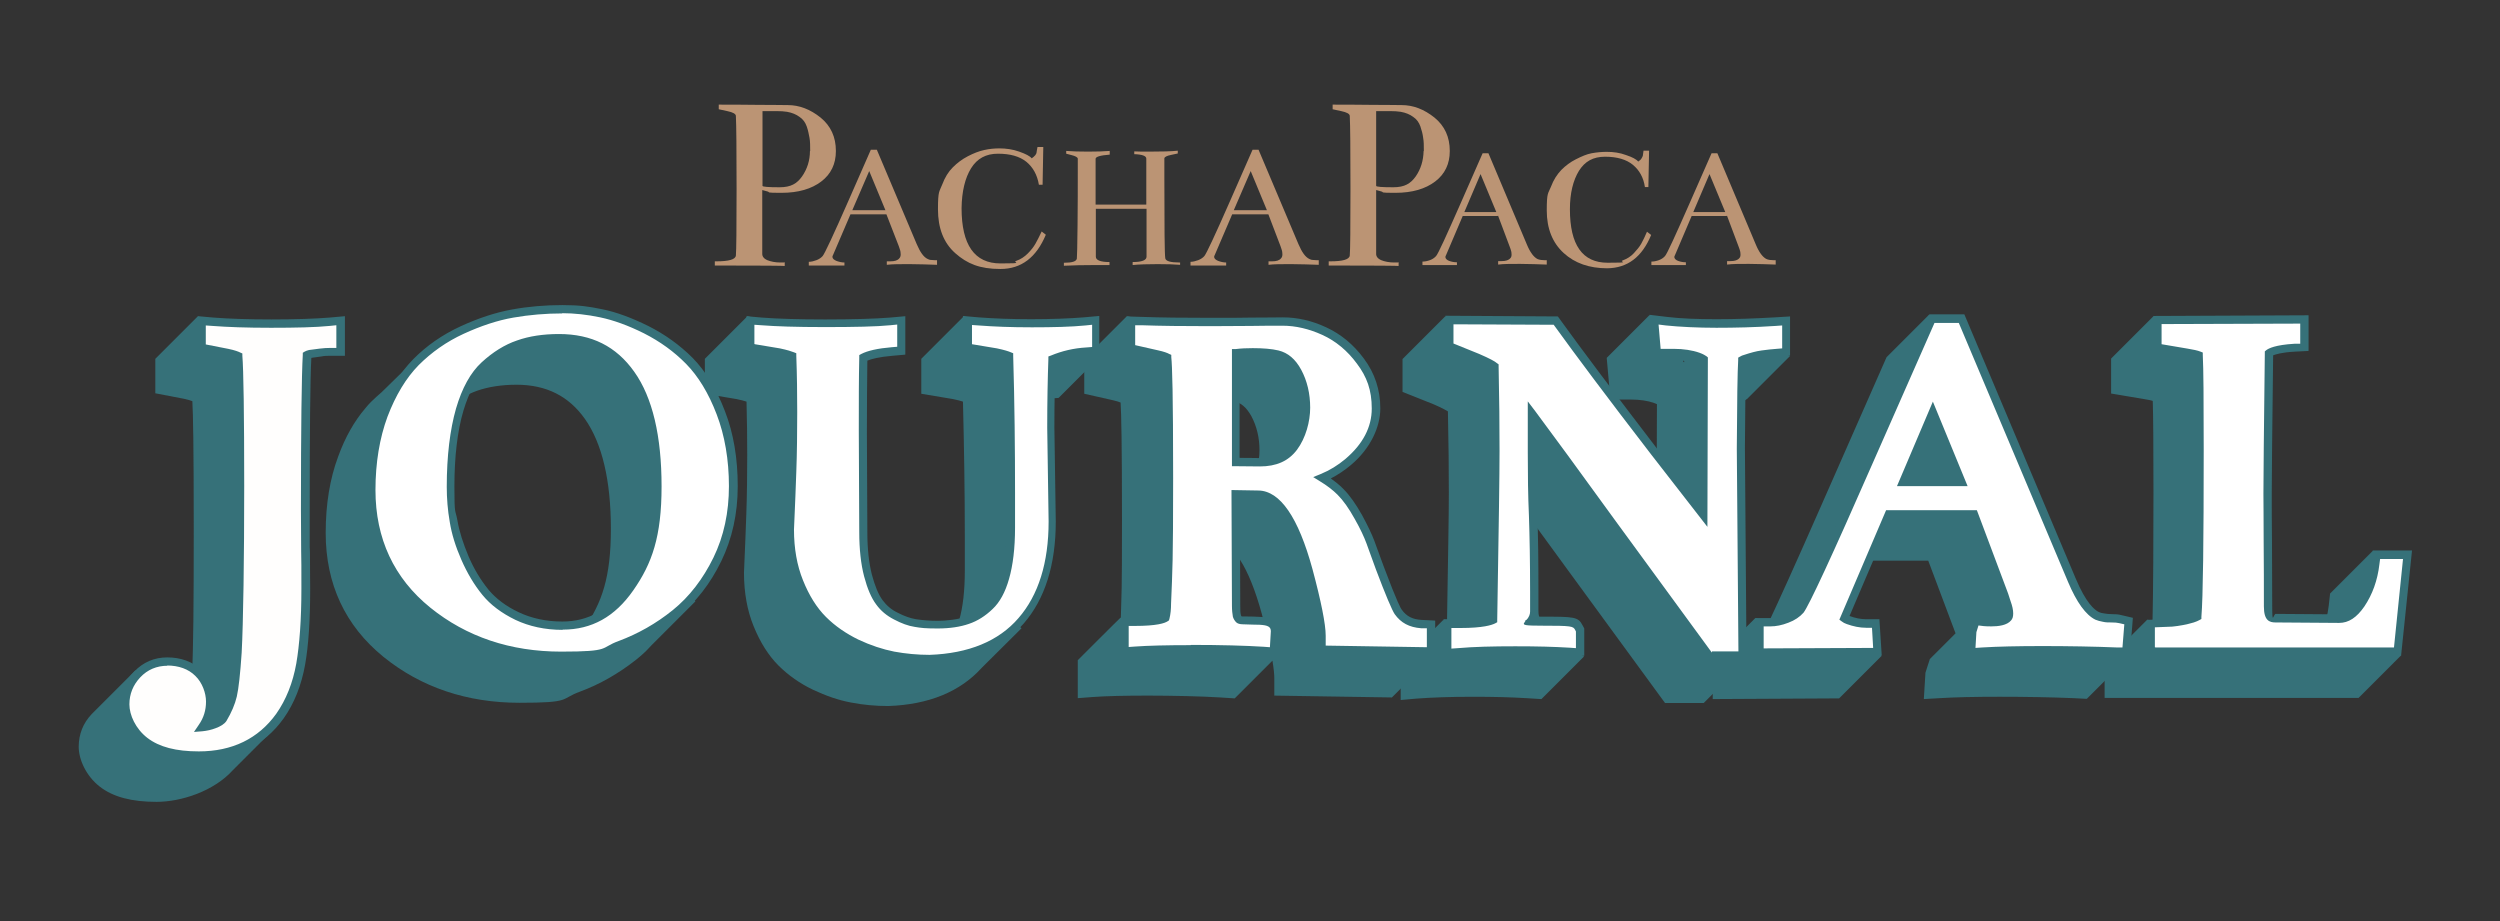 <?xml version="1.0" encoding="UTF-8"?>
<svg xmlns="http://www.w3.org/2000/svg" version="1.1" viewBox="0 0 1080 398">
  <rect x="0" y="0" width="1080" height="398" fill="#333333" stroke="none"/>
  <defs>
    <style>
      .cls-1 {
        fill: #fffefd;
      }

      .cls-2 {
        fill: #367179;
      }

      .cls-3 {
        fill: #fff;
      }

      .cls-4 {
        fill: #bb9474;
      }
    </style>
  </defs>
  <!-- Generator: Adobe Illustrator 28.7.1, SVG Export Plug-In . SVG Version: 1.2.0 Build 142)  -->
  <g>
    <g id="Capa_1">
      <g>
        <path class="cls-4" d="M361.1,65.3c0,5.5-2.1,9.9-6.3,13.1-4.2,3.2-9.9,4.9-17.2,4.9s-4.6-.2-6.1-.6l-2.2-.6v27.3c-.1,1.3.6,2.3,2.2,3,1.5.6,3.4,1,5.6,1s1.2,0,1.9-.1v1.6c0-.1-10.1-.2-30.2-.2v-1.8h.6c5.5,0,8.3-.8,8.5-2.5.2-2.2.3-11.8.3-28.8s-.1-27.5-.3-31.5c0-.9-1.3-1.6-3.7-2.1l-3.7-.8v-2c4.4,0,9.9,0,16.8.1,6.8,0,11.2.1,13,.1,5,0,9.7,1.8,14.2,5.4,4.4,3.6,6.6,8.4,6.6,14.4ZM350,65.3c0-2.3,0-4.2-.3-5.8s-.6-3.2-1.2-4.9-1.6-3.1-3.1-4.1c-1.5-1.1-3.2-1.8-5.4-2.2-1.3-.2-2.8-.3-4.6-.3s-1.6,0-3,0-2.3,0-3,0v32.3c0,.4,2.5.6,7.4.6s7.5-1.6,9.7-4.7c2.2-3.2,3.4-6.8,3.4-11Z"/>
        <path class="cls-4" d="M383.1,92.6h-15.7l-7.5,17.5c-.1.3-.3.5-.3.8,0,.8.6,1.3,1.7,1.8,1.1.4,2.3.7,3.5.7v1.3c0,0-15.4,0-15.4,0v-1.6h.1c1,0,2.1-.3,3.2-.7,1.1-.4,2.1-1.1,2.7-1.8.9-1.1,4.6-9,11.1-23.8l9.7-22.1h2.6l17.2,40.7c1.5,3.5,3,5.7,4.8,6.5.4.2.9.4,1.5.4.5,0,1,.1,1.5.1s.8,0,1,0v2c-3.6-.1-7.6-.3-12-.3s-7.2,0-9.7.3v-1.5c0,0,.5,0,1.5,0,1.9,0,3.2-.4,3.9-1.3.4-.4.6-1,.6-1.7s-.1-1.5-.4-2.3l-.4-1.2-5.4-13.9ZM368.3,90.8h14.2l-7-16.9-7.3,16.9Z"/>
        <path class="cls-4" d="M431.6,64.1c3,0,5.9.4,8.7,1.4s4.6,1.9,5.4,2.9c.6-.4,1.1-.9,1.5-1.3.3-.4.6-.9.6-1.3s.2-1.1.4-2.3h2.5l-.3,16.3h-1.6c-.7-4.2-2.5-7.5-5.4-9.9-3-2.4-7.1-3.5-12.3-3.5s-9,2.1-11.6,6.3c-2.6,4.2-4,10-4.1,17.2,0,15.9,5.6,23.9,16.8,23.9s4.8-.4,6.8-1.1c2-.7,3.6-1.8,5-3.2s2.5-2.8,3.3-4.2c.8-1.4,1.7-3.2,2.7-5.3l1.8,1.4c-4.1,9.8-10.6,14.8-19.6,14.8s-14.4-2.3-19.5-6.8c-5.1-4.5-7.5-10.9-7.5-19s.6-7.5,1.8-10.6c1.2-3.2,2.7-5.6,4.6-7.5,1.9-1.9,4-3.5,6.5-4.8s4.8-2.2,7.1-2.7c2.2-.5,4.4-.7,6.6-.7Z"/>
        <path class="cls-4" d="M495.2,68.5c0-1.1-1.7-1.8-5.2-1.9v-1.2c1.6.1,3.9.1,6.5.1,5.3,0,9.4-.1,12.3-.4v1.2l-2.8.6c-2,.4-2.9.9-3,1.5,0,.4,0,3,0,7.7,0,22,.1,33.8.4,35.5.2,1.2,2.3,1.8,6.1,1.8h.3v1c-2.4-.2-5.7-.3-9.7-.3s-8.3.1-10.8.4v-1.3c4,0,6-.8,6-2.3v-20.7h-21.9v20.7c0,1.5,2,2.3,5.9,2.3v1.3c-1.6,0-3.6,0-6,0-5.2,0-9.7.1-13.7.3v-1.3h.3c3.3,0,5.1-.6,5.3-1.8.1-.6.2-5.4.3-14.4.1-8.9.1-16.4.1-22.3s0-6.2,0-6.5c-.1-.6-1.1-1.1-2.7-1.5l-2.3-.6v-1.2c2.5.2,5.6.3,9.4.3s7.1-.1,9.4-.3v1.6c-4,.3-6.1.9-6.1,1.8v19.8h21.9v-19.9Z"/>
        <path class="cls-4" d="M548,92.6h-15.7l-7.5,17.5c-.1.3-.3.5-.3.8,0,.8.6,1.3,1.7,1.8,1.1.4,2.3.7,3.5.7v1.3c0,0-15.4,0-15.4,0v-1.6h.1c1,0,2.1-.3,3.2-.7,1.1-.4,2.1-1.1,2.7-1.8.9-1.1,4.6-9,11.1-23.8l9.7-22.1h2.6l17.2,40.7c1.5,3.5,3,5.7,4.8,6.5.4.2.9.4,1.5.4.5,0,1,.1,1.5.1s.8,0,1,0v2c-3.6-.1-7.6-.3-12-.3s-7.2,0-9.7.3v-1.5c0,0,.5,0,1.5,0,1.9,0,3.2-.4,3.9-1.3.4-.4.6-1,.6-1.7s-.1-1.5-.4-2.3l-.4-1.2-5.3-13.9ZM533.1,90.8h14.2l-7-16.9-7.3,16.9Z"/>
        <path class="cls-4" d="M626.3,65.3c0,5.5-2.1,9.9-6.3,13.1-4.2,3.2-9.9,4.9-17.2,4.9s-4.6-.2-6.1-.6l-2.2-.6v27.3c-.1,1.3.6,2.3,2.2,3,1.5.6,3.4,1,5.6,1s1.2,0,1.9-.1v1.6c0-.1-10.1-.2-30.2-.2v-1.8h.6c5.5,0,8.3-.8,8.5-2.5.2-2.2.3-11.8.3-28.8s-.1-27.5-.3-31.5c0-.9-1.3-1.6-3.7-2.1l-3.7-.8v-2c4.4,0,9.9,0,16.8.1,6.8,0,11.2.1,13,.1,5,0,9.7,1.8,14.2,5.4,4.4,3.6,6.6,8.4,6.6,14.4ZM615.1,65.3c0-2.3,0-4.2-.3-5.8-.2-1.6-.6-3.2-1.2-4.9s-1.6-3.1-3.1-4.1c-1.5-1.1-3.2-1.8-5.4-2.2-1.3-.2-2.8-.3-4.6-.3s-1.6,0-3,0-2.3,0-3,0v32.3c0,.4,2.5.6,7.4.6s7.5-1.6,9.7-4.7c2.2-3.2,3.3-6.8,3.4-11Z"/>
        <path class="cls-4" d="M647.1,93.3h-15.2l-7.2,16.9c-.1.3-.3.5-.3.8,0,.7.6,1.3,1.6,1.7,1.1.4,2.2.6,3.4.6v1.2c0,0-14.9,0-14.9,0v-1.5h.1c.9,0,2-.2,3.1-.6,1.1-.4,2-1,2.7-1.8.9-1,4.4-8.7,10.7-23l9.4-21.4h2.5l16.6,39.4c1.4,3.4,3,5.5,4.6,6.3.4.2.9.3,1.5.4.5,0,1,.1,1.5.1s.8,0,1,0v1.9c-3.5-.1-7.3-.3-11.6-.3s-7,0-9.4.3v-1.5c0,0,.5,0,1.5,0,1.8,0,3.1-.4,3.8-1.3.4-.4.5-.9.5-1.6s-.1-1.4-.4-2.2l-.4-1.1-5.1-13.6ZM632.7,91.6h13.7l-6.8-16.4-7,16.4Z"/>
        <path class="cls-4" d="M694.1,65.6c2.9,0,5.8.4,8.4,1.4,2.7.9,4.4,1.8,5.2,2.8.6-.4,1.1-.8,1.4-1.3s.5-.9.6-1.2c0-.4.2-1.1.3-2.2h2.4l-.3,15.7h-1.5c-.6-4.1-2.4-7.3-5.2-9.6-2.8-2.3-6.8-3.5-12-3.5s-8.7,2-11.3,6.1c-2.5,4.1-3.9,9.6-3.9,16.6,0,15.4,5.4,23.1,16.3,23.1s4.7-.3,6.5-1c1.9-.7,3.5-1.7,4.8-3.1s2.4-2.7,3.2-4.1,1.6-3.1,2.5-5.2l1.8,1.4c-3.9,9.5-10.2,14.3-19,14.4-7.7,0-14-2.2-18.8-6.6s-7.3-10.5-7.3-18.4.6-7.2,1.8-10.2c1.1-3,2.7-5.4,4.5-7.3,1.8-1.8,3.9-3.4,6.3-4.6s4.6-2.2,6.8-2.6c2.2-.4,4.4-.6,6.5-.6Z"/>
        <path class="cls-4" d="M746,93.3h-15.2l-7.2,16.9c-.1.3-.3.5-.3.8,0,.7.6,1.3,1.6,1.7,1.1.4,2.2.6,3.4.6v1.2c0,0-14.9,0-14.9,0v-1.5h.1c.9,0,2-.2,3.1-.6,1.1-.4,2-1,2.7-1.8.9-1,4.4-8.7,10.7-23l9.4-21.4h2.5l16.6,39.4c1.4,3.4,3,5.5,4.6,6.3.4.2.9.3,1.5.4.5,0,1,.1,1.5.1s.8,0,1,0v1.9c-3.5-.1-7.3-.3-11.6-.3s-7,0-9.4.3v-1.5c0,0,.5,0,1.5,0,1.8,0,3.1-.4,3.8-1.3.4-.4.5-.9.5-1.6s-.1-1.4-.4-2.2l-.4-1.1-5.1-13.6ZM731.6,91.6h13.7l-6.8-16.4-7,16.4Z"/>
      </g>
      <g>
        <path class="cls-2" d="M905.4,274.2l-26.9-38.4-45.1-99.9-18.4,18.4-28,63.6c-11.7,26.6-18.7,42-22.9,50.9l-5.8-1.8-18.4,18.4v16.6l54.6-.3,18.4-18.4-18.4-15.7-.6-14.4,4.7-11h34.4l11.8,31.4-11.1,11.1-1.9,5.9-.7,11.4,6.9-.4c6.5-.4,15.2-.6,25.8-.6s22.5.2,31.8.6l5.9.3h0l18.4-18.4-14.6-9.2Z"/>
        <path class="cls-2" d="M736.2,175h0s0,0,.1,0l3.6,7.7,15-10.5,18.4-18.4-16.7-7.3-44.1-10.3-18.4,18.4,1.4,15.7-5.9,3.3-18.1-5.5-15-10c0,0-.1-.2-.2-.2l-1.8-2.5h-2.2s-28-18.7-28-18.7l-18.4,18.4v14.2l13.3,5.3c3.5,1.5,5.3,2.5,6.3,3.1.3,13.4.4,25.3.4,35.5s-.3,24.5-.8,56.2l-1.6-1.6-18.4,18.4v16.2l6.7-.6c6.6-.5,14.8-.8,24.4-.8s16.4.2,23.2.6l6.5.4h0s18.4-18.4,18.4-18.4l-15.6-9.8-19.2-17-3.5,1.3c0-6.3-.2-12-.4-16.9-.3-8.7-.5-17.9-.5-27.4s0-7.3,0-11.5c7.2,9.7,17.9,24.3,31.8,43.4l42.4,58h16.7l18.4-18.4-18.7-20.2-.4-52.5c.1-19,.3-31.5.5-37.1,0,0,.1,0,.2,0ZM715.7,235.7l-18.2-23.3c-9.1-11.8-16.9-22.2-23.6-31l7.9,1.2,15.3-10h7.4c3.9,0,7.3.5,10.1,1.5.5.2.9.4,1.2.5l-.2,61.2ZM727.2,156.4v-.8c0,0,.5.8.5.8-.2,0-.3,0-.5,0Z"/>
        <path class="cls-2" d="M613.8,271.2l-32.9-3.4c-.6-1.4-1.2-3-1.8-4.7-1.8-4.9-3.2-8.7-4.1-11.2-1-2.9-2.8-6.5-5.3-11.1-2.6-4.8-5.2-8.5-8-11.2-1.6-1.6-3.4-3.1-5.5-4.6,3.1-1.6,6.1-3.5,8.8-5.9,8.4-7.1,12.6-15.3,12.6-24.4s-2.4-15.2-7.1-21.5c-.9-1.3-1.9-2.4-2.9-3.6l9.3-14.6-90.1-18.4-18.4,18.4v15.1l12.4,2.8c1.6.4,2.7.7,3.3,1,.3,4.6.6,17.4.6,50.9s-.2,30-.5,42.1h-.2c0-.1-18.4,18.3-18.4,18.3v16.4l6.6-.5c5.5-.4,13.5-.6,23.8-.6s23.4.3,31.2.8l6.2.4h0l16.3-16.3c.6,3.7.8,6,.8,7.4v7.7l50.8.8,18.4-18.4-6-11.8ZM517.2,172.5c1.8,0,3.6-.1,5.6-.1,4.2,0,7.7.3,10.3.9,3.1.7,5.5,2.9,7.5,6.5,2.3,4.3,3.5,9.3,3.5,14.7s-1.6,11.6-5,16.1c-3,3.9-7.3,5.9-13.2,5.9-.2,0-3.1,0-8.6-.1v-43.8ZM525,233.8c7.4,0,14.6,11.2,20.1,31.4.9,3.5,1.7,6.6,2.4,9.4l-30.3-2.1-.2-38.8h8Z"/>
        <path class="cls-2" d="M461.1,139.1l-35.2,1.3-9.5-3.8-18.4,18.4v15.1l13.7,2.3c2,.4,3.4.8,4.3,1.1.5,19.9.8,39.4.8,57.8v15.3c0,8.5-.8,15.6-2.4,21.2-1.5,5.1-3.5,8.9-6.1,11.4-1.3,1.2-2.6,2.3-4,3.2l-10.8-2.7-30.5-26.5-5.8,5.6c-.4-3.2-.6-6.6-.6-10.3l-.2-43.6c0-12.1,0-22.1.2-30.7,1.7-.7,4.9-1.6,10.8-2.1l5.6-.5v-16.6l-6.7.6c-1.4.1-3,.2-4.7.3l-15-13.4-23.7-5.9-18.4,18.4v15.1l13.7,2.3c2,.4,3.4.8,4.3,1.1.2,7.8.3,15.5.3,23.1s-.1,18-.4,25.7c-.3,8-.5,13.9-.7,17.9-.3,6.4-.3,6.9-.3,7.2,0,8.6,1.4,16.4,4.2,23.2,2.8,6.9,6.4,12.6,10.7,16.9,4.2,4.2,9.3,7.8,15,10.5,5.5,2.6,11,4.5,16.4,5.5,5.2,1,10.5,1.5,16,1.5h0c17.5-.6,31.1-6.2,40.4-16.5l17.2-17.1-5.6-4.7c1.9-6.8,2.8-14.4,2.8-22.7l-.6-40.5c0-10.8.2-20.4.5-28.4,4.1-1.6,8.5-2.6,13.1-2.8l5.8-.4,18.4-18.4-14.1-14.2Z"/>
        <path class="cls-2" d="M121.4,155.8l-35.9-19.2-18.4,18.4v14.9l12.5,2.4c1.7.4,2.8.7,3.5,1,.3,5.1.6,19,.6,54.9s-.2,49.7-.7,63.6l-8.7,4.4-3.6,14c-.6-.8-1.3-1.6-2-2.3-2-1.9-4.3-3.4-7-4.3l-3.1-14.1-18.2,18.2c-.3.3-.5.5-.8.8-3.7,3.9-5.6,8.7-5.6,14.1s3.1,12.6,9.2,17.3c5.7,4.4,13.7,6.5,24.4,6.5s24.8-4.6,33-13.7l15.4-15.4,4.9-145c1.2-.1,2.3-.2,3.4-.2h6.1v-17.1l-6.7.6c-.7,0-1.5.1-2.3.2Z"/>
        <path class="cls-2" d="M294.8,196.2c-3.5-9.2-8-16.6-13.2-22.2l2.4-10.6-26.2-21.5h-41.3l1.1,8.6c-5,.3-9.9.8-14.7,1.7-4.8.9-9.7,2.2-14.6,4.1l-3.9-6-19.5,19.1c-1.6,1.4-3.2,2.8-4.7,4.3-.8.8-1.6,1.7-2.4,2.7h0c0,0,0,0,0,0-4.7,5.5-8.7,12.5-11.7,20.8-3.6,9.6-5.4,20.7-5.4,33,0,22.1,8.4,40.1,25,53.6,16.2,13.1,36,19.8,58.7,19.8s17.4-1.6,26.1-4.8c8.7-3.2,16.8-7.9,24.3-13.8.9-.7,1.8-1.5,2.6-2.2h0s0,0,0,0c1.5-1.3,2.9-2.8,4.2-4.2l18.8-18.8-4.5-4.9c3-8.1,4.5-16.8,4.5-26.2s-1.9-22.8-5.5-32.3ZM252.2,271.4c-3.2,4.6-6.8,8.2-10.7,10.7l-.4-3.4-52.6-19.3-2.2,3.8c-.7-1.4-1.5-2.9-2.1-4.4-2.4-5.5-4-10.7-4.8-15.5-.9-4.9-1.3-9.8-1.3-14.6,0-13,1.3-24,3.9-32.8,2.4-8.3,5.8-14.5,10.1-18.4,4.5-4.1,9.2-7,14-8.7,4.9-1.7,10.6-2.6,17-2.6,12.9,0,22.6,4.9,29.6,14.8,7.4,10.5,11.2,26.5,11.2,47.5s-3.9,31.9-11.5,42.9Z"/>
        <path class="cls-2" d="M1037.3,283.2l-6.3-19.4-6-25.8-18.4,18.4-.6,5.4c-.5,4.1-1.5,7.8-2.9,11.2l-6.7.7-31.5-10.3,1.3-92.2c1.5-.3,3.8-.7,6.9-.8l5.8-.3v-15.4h-16.4c0,0-32.1-18.2-32.1-18.2l-18.4,18.4v15.1l14.2,2.4c1.8.3,3,.5,3.8.8.2,6.3.3,19.6.3,39.5s-.1,42.8-.4,55.4l-2.3-.4-18.4,18.4v15.4h109.7l18.4-18.4Z"/>
        <g>
          <path class="cls-1" d="M117.2,139.8c-10.2,0-18.6-.3-25.1-.8l-4.8-.4v11.6l11.1,2.2c2.7.6,4.1,1.2,4.8,1.5.3,4.5.7,18.2.7,56.1s-.4,59.1-1.1,72c-.6,8.9-1.2,15.2-2,18.6-.7,3.2-2.2,6.6-4.3,10.1-.4.6-1.5,1.5-3.8,2.4-1.7.6-3.4,1-5.2,1.2,2.7-3.9,3.4-7.8,3.4-11,0-4.9-1.7-9.1-5.2-12.4-3.4-3.3-7.9-5-13.5-5s-9.6,1.9-13.1,5.5c-3.4,3.6-5.1,7.9-5.1,12.9s2.9,11.6,8.5,15.9c5.4,4.1,13,6.1,23.3,6.1,15,0,26.7-5.7,34.8-16.9,4.5-6.3,7.5-13.9,9-22.5,1.5-8.2,2.2-19.2,2.2-32.5s0-8.7-.1-16.2c0-7.5-.1-13.5-.1-18,0-35.6.3-58.1.8-66.8.1,0,.5-.3,1.2-.4,1.4-.2,2.9-.4,4.6-.6,1.5-.2,3-.3,4.3-.3h4.4v-13.4l-4.8.4c-6.1.6-14.5.8-25.1.8Z"/>
          <path class="cls-2" d="M86,328c-10.7,0-18.7-2.1-24.4-6.5-6.1-4.7-9.2-10.5-9.2-17.3s1.9-10.2,5.6-14.1c3.8-4,8.6-6.1,14.3-6.1s11,1.8,14.7,5.5c3.8,3.7,5.7,8.3,5.7,13.6s-.6,5.9-1.8,8.6c.4-.1.8-.2,1.2-.4,2.2-.8,2.8-1.6,3-1.8,2-3.3,3.3-6.5,4-9.5.8-3.3,1.4-9.5,2-18.3.7-12.9,1.1-37.1,1.1-71.9s-.3-49.8-.6-54.9c-.7-.3-1.8-.6-3.5-1l-12.5-2.4v-14.9c0,0,6.7.6,6.7.6,6.5.5,14.9.8,25,.8s18.9-.3,25-.8l6.7-.6v17.1h-6.1c-1.3,0-2.7,0-4.1.3-1.6.2-3,.4-4.3.6-.5,9.5-.7,31.5-.7,65.5s0,10.5.1,18c0,7.5.1,12.9.1,16.2,0,13.5-.7,24.5-2.2,32.9-1.6,8.9-4.7,16.7-9.3,23.2-8.4,11.7-20.6,17.7-36.3,17.7ZM72.4,287.6c-4.7,0-8.7,1.7-11.8,5-3.1,3.3-4.7,7.2-4.7,11.7s2.6,10.5,7.8,14.5c5.1,3.9,12.3,5.8,22.2,5.8,14.4,0,25.7-5.5,33.4-16.2,4.3-6.1,7.2-13.4,8.7-21.8,1.4-8.1,2.2-19,2.2-32.2s0-8.7-.1-16.2c0-7.5-.1-13.5-.1-18,0-35.6.3-58.2.8-66.9v-.9c0,0,.8-.5.8-.5.5-.3,1.1-.5,1.9-.7,1.4-.2,2.9-.4,4.6-.6,1.6-.2,3.1-.3,4.6-.3h2.6v-9.8l-2.9.3c-6.1.6-14.6.8-25.3.8s-18.7-.3-25.3-.8l-2.9-.2v8.2l9.7,1.9c2.9.6,4.4,1.2,5.2,1.6l.9.4v1c.5,6.1.8,25,.8,56.2s-.4,59.2-1.1,72.1c-.6,9-1.3,15.4-2.1,18.9-.8,3.4-2.3,6.9-4.5,10.6-.9,1.3-2.5,2.3-4.7,3.1-1.8.7-3.7,1.1-5.6,1.3l-3.7.3,2.1-3.1c2.1-3,3.1-6.3,3.1-10s-1.6-8.2-4.6-11.1c-3-3-7.2-4.5-12.3-4.5Z"/>
        </g>
        <g>
          <path class="cls-3" d="M297.9,156c-5.3-5.4-11.6-10-18.7-13.5-7-3.5-13.5-5.9-19.4-7.1-5.8-1.2-11.5-1.8-16.8-1.8s-14.5.6-21.5,1.9c-7.1,1.3-14.4,3.7-21.9,7.1-7.6,3.5-14.3,8.2-19.9,13.9-5.7,5.7-10.3,13.4-13.9,22.9-3.5,9.4-5.3,20.3-5.3,32.4,0,21.6,8.2,39.1,24.4,52.2,15.9,12.8,35.3,19.4,57.6,19.4s17-1.6,25.5-4.7c8.5-3.1,16.5-7.7,23.8-13.6,7.4-6,13.5-13.8,18.1-23.3,4.6-9.5,6.9-20.1,6.9-31.7s-1.8-22.3-5.4-31.7c-3.6-9.4-8.2-16.9-13.6-22.4ZM209.8,255.9c-3.5-4.3-6.4-9.2-8.8-14.8-2.4-5.6-4.1-11-4.9-15.9-.9-5-1.3-10-1.3-14.9,0-13.1,1.3-24.3,4-33.3,2.5-8.6,6.1-15,10.6-19.2,4.6-4.3,9.5-7.3,14.6-9.1,5.1-1.8,11-2.7,17.6-2.7,13.5,0,23.7,5.1,31.1,15.6,7.6,10.8,11.5,27.1,11.5,48.5s-4,32.6-11.9,43.9c-7.6,11-17.1,16.3-29,16.3s-13.8-1.4-19.6-4.1c-5.8-2.8-10.4-6.2-13.7-10.3Z"/>
          <path class="cls-2" d="M242.6,285.1c-22.7,0-42.5-6.6-58.7-19.8-16.6-13.4-25-31.4-25-53.6s1.8-23.4,5.4-33c3.6-9.7,8.4-17.6,14.2-23.5,5.7-5.8,12.6-10.6,20.4-14.2,7.6-3.5,15.1-6,22.3-7.3,7.1-1.3,14.4-1.9,21.8-1.9s11.3.6,17.2,1.8c6,1.2,12.7,3.7,19.8,7.2,7.2,3.6,13.7,8.3,19.2,13.8h0c5.6,5.7,10.3,13.4,14,23.1,3.7,9.5,5.5,20.4,5.5,32.3s-2.4,22.7-7.1,32.4c-4.7,9.7-11,17.8-18.6,23.9-7.4,6-15.6,10.6-24.3,13.8-8.7,3.2-17.5,4.8-26.1,4.8ZM243,135.4c-7.2,0-14.3.6-21.2,1.8-6.9,1.2-14.1,3.6-21.5,7-7.4,3.4-13.9,8-19.4,13.5-5.5,5.6-10,13.1-13.5,22.3-3.4,9.2-5.2,19.9-5.2,31.7,0,21,8,38.1,23.7,50.8,15.6,12.6,34.6,19,56.5,19s16.6-1.6,24.9-4.6c8.3-3.1,16.1-7.5,23.3-13.3,7.2-5.8,13.1-13.5,17.6-22.7,4.5-9.2,6.7-19.6,6.7-30.9s-1.8-21.9-5.3-31c-3.5-9.2-8-16.5-13.2-21.8-5.2-5.3-11.3-9.7-18.2-13.2-6.8-3.4-13.2-5.7-18.9-6.9-5.7-1.2-11.2-1.8-16.5-1.8ZM243,272.1c-7.5,0-14.4-1.5-20.3-4.3-6-2.9-10.8-6.5-14.3-10.8h0c-3.6-4.4-6.6-9.5-9.1-15.2-2.5-5.7-4.2-11.2-5-16.3-.9-5.1-1.3-10.2-1.3-15.2,0-13.3,1.4-24.7,4-33.8,2.6-8.9,6.3-15.6,11.1-20,4.8-4.4,9.9-7.6,15.2-9.4,5.3-1.9,11.4-2.8,18.2-2.8,14.1,0,24.7,5.3,32.5,16.3,7.9,11.1,11.8,27.8,11.8,49.5s-4.1,33.3-12.2,44.9c-8,11.5-18,17-30.5,17ZM241.3,147.7c-6.3,0-12.1.9-17,2.6-4.8,1.7-9.5,4.6-14,8.7-4.2,3.9-7.6,10.1-10.1,18.4-2.6,8.8-3.9,19.9-3.9,32.8s.4,9.6,1.3,14.6c.8,4.8,2.5,10,4.8,15.5,2.3,5.4,5.2,10.2,8.6,14.4h0c3.2,3.9,7.6,7.2,13.1,9.8,5.5,2.6,11.8,4,18.8,4,11.3,0,20.3-5.1,27.6-15.5,7.7-11,11.5-25.5,11.5-42.9s-3.8-37-11.2-47.5c-7.1-10-16.8-14.8-29.6-14.8Z"/>
        </g>
        <g>
          <path class="cls-3" d="M445.7,139.8c-8.6,0-16.3-.3-22.8-.8l-4.8-.4v11.7l12.3,2.1c3.1.6,4.8,1.2,5.6,1.5.5,20.4.8,40.2.8,59v15.3c0,8.6-.8,15.9-2.5,21.6-1.6,5.4-3.8,9.5-6.6,12.2-2.9,2.8-6.2,4.8-9.6,6-3.6,1.2-7.9,1.9-12.9,1.9s-7-.2-9.7-.7c-2.5-.4-5.3-1.4-8.4-3-2.9-1.5-5.2-3.4-7.1-5.9-1.9-2.6-3.6-6.4-4.9-11.5-1.4-5.2-2.1-11.5-2.1-18.8l-.2-43.6c0-12.5,0-23,.2-31.8,1.7-.9,5.2-2.1,12.4-2.7l4-.3v-13.1l-4.8.4c-6.1.6-15.5.8-28.1.8s-21-.3-27.5-.8l-4.8-.4v11.7l12.3,2.1c3.2.6,4.8,1.2,5.7,1.5.2,8.2.4,16.3.4,24.3s-.1,18.1-.4,25.8c-.3,8.1-.5,13.9-.7,17.9-.3,6.4-.3,6.9-.3,7.1,0,8.3,1.4,15.9,4,22.6,2.7,6.7,6.2,12.2,10.3,16.3,4.1,4.1,9,7.5,14.5,10.1,5.4,2.6,10.8,4.3,15.9,5.3,5.1,1,10.3,1.5,15.6,1.5h0c17.3-.6,30.7-6.2,39.7-16.5,8.9-10.2,13.4-24.6,13.4-42.8l-.6-40.5c0-11.4.2-21.3.5-29.6,4.6-1.9,9.6-3.1,14.7-3.4l4.1-.3v-13.2l-4.8.4c-6.1.6-13.8.8-23,.8Z"/>
          <path class="cls-2" d="M401.7,286.6c-5.5,0-10.9-.5-16-1.5-5.3-1-10.8-2.9-16.4-5.5-5.7-2.7-10.8-6.2-15-10.5-4.3-4.3-7.9-10-10.7-16.9-2.8-6.9-4.2-14.7-4.2-23.2s0-.8.3-7.2c.2-4,.4-9.9.7-17.9.3-7.7.4-16.3.4-25.7s-.1-15.3-.3-23.1c-.9-.3-2.2-.7-4.3-1.1l-13.7-2.3v-15.1l6.7.6c6.5.5,15.6.8,27.3.8s21.9-.3,27.9-.8l6.7-.6v16.6l-5.6.5c-5.9.5-9.1,1.4-10.8,2.1-.1,8.6-.2,18.6-.2,30.7l.2,43.6c0,7.1.7,13.3,2,18.3,1.3,4.8,2.8,8.5,4.6,10.9,1.7,2.3,3.8,4.1,6.5,5.4,2.9,1.5,5.5,2.4,7.9,2.8,2.6.4,5.8.7,9.4.7s9-.6,12.3-1.8c3.2-1.1,6.2-3,8.9-5.7,2.6-2.5,4.6-6.3,6.1-11.4,1.6-5.6,2.4-12.7,2.4-21.2v-15.3c0-18.4-.3-37.8-.8-57.8-.9-.3-2.2-.7-4.3-1.1l-13.7-2.3v-15.1l6.7.6c6.5.5,14.1.8,22.7.8s16.8-.3,22.8-.8l6.7-.6v16.7l-5.8.4c-4.6.3-9,1.2-13.1,2.8-.3,8.1-.5,17.6-.5,28.4l.6,40.5c0,18.7-4.7,33.5-13.8,44-9.3,10.7-23.1,16.5-41,17.1h0ZM326.1,148.7l10.8,1.8c3.3.7,5.1,1.3,6.1,1.7l1,.4v1.1c.3,8.2.4,16.4.4,24.4s-.1,18.1-.4,25.8c-.3,8-.5,13.9-.7,17.9-.3,6.3-.3,6.8-.3,7,0,8.1,1.3,15.5,3.9,21.9,2.6,6.5,5.9,11.8,9.9,15.8,4,4,8.7,7.2,14,9.8,5.3,2.5,10.5,4.2,15.5,5.2,4.9.9,10.1,1.4,15.3,1.4,16.8-.6,29.8-5.9,38.4-15.9,8.6-9.9,13-23.9,13-41.7l-.6-40.5c0-11.4.2-21.4.5-29.7v-1.1s1.1-.4,1.1-.4c4.8-2,9.9-3.2,15.3-3.5l2.5-.2v-9.6l-2.9.3c-6.1.6-13.9.8-23.1.8s-16.4-.3-23-.8l-2.9-.2v8.3l10.8,1.8c3.3.7,5.1,1.3,6,1.7l1,.4v1.1c.6,20.4.8,40.2.8,59v15.3c0,8.8-.9,16.2-2.6,22.1-1.6,5.7-4,10.1-7.1,13-3.1,3-6.6,5.2-10.2,6.4-3.7,1.3-8.3,2-13.5,2s-7.2-.2-10-.7c-2.7-.4-5.7-1.5-8.9-3.2-3.1-1.6-5.7-3.7-7.7-6.5-2.1-2.8-3.8-6.8-5.2-12.1-1.4-5.3-2.1-11.8-2.1-19.2l-.2-43.6c0-12.6,0-23,.2-31.8v-1s.9-.5.9-.5c2.7-1.4,7.1-2.4,13.1-2.9l2.4-.2v-9.6l-2.9.3c-6.1.6-15.6.8-28.3.8s-21.1-.3-27.6-.8l-2.9-.2v8.3Z"/>
        </g>
        <g>
          <path class="cls-3" d="M603.8,264.2c-.4-.5-2-3.4-7.9-18.9-1.8-4.9-3.2-8.7-4.1-11.2-1-2.8-2.7-6.3-5.2-10.8-2.6-4.7-5.1-8.2-7.7-10.8-2.1-2.1-4.8-4.2-7.9-6.1,4.1-1.7,7.8-4,11.3-6.9,7.9-6.7,12-14.5,12-23s-2.3-14.5-6.7-20.5c-4.3-5.8-9.6-10.2-15.6-13-5.9-2.7-12-4.1-18-4.1s-6.5,0-13.7.1c-7.1,0-12.9.1-17.6.1-11.4,0-21.4-.1-29.6-.4l-4.5-.2v11.9l11.1,2.5c2.7.6,4,1.2,4.6,1.5.3,3.4.7,15,.7,52.1s-.3,39.8-.8,54.2c0,2.2-.2,4.3-.7,6.2-.7.4-3.5,1.7-13.2,1.7h-4.4v12.7l4.7-.4c5.5-.4,13.6-.6,23.9-.6s23.5.3,31.4.8l4.5.3.4-8.5v-.2c0-4.3-4.2-4.5-6.5-4.6-1.6,0-4-.1-7.2-.2-.9,0-1.5-.2-1.8-.4-.5-.5-.8-1-.9-1.5-.2-1-.3-2.5-.3-4.3l-.2-48.3h9.8c10.6.3,17.7,18,21.8,32.8,4.6,17.3,5.6,24.9,5.6,28.2v6l47.3.8v-11.6l-4.2-.2c-4.5-.2-7.7-1.9-10.1-5.3ZM558.8,193.2c-3.3,4.4-8.1,6.6-14.7,6.6-.3,0-3.7,0-10.3-.1v-47.2c2.3-.2,4.7-.2,7.3-.2,4.3,0,7.9.3,10.7.9,3.6.8,6.4,3.3,8.6,7.4,2.5,4.6,3.7,9.8,3.7,15.6s-1.8,12.3-5.4,17.1Z"/>
          <path class="cls-2" d="M551.9,283.4l-6.2-.4c-7.8-.6-18.3-.8-31.2-.8s-18.3.2-23.8.6l-6.6.5v-16.4h6.1c7.4,0,10.5-.8,11.7-1.2.3-1.5.5-3.2.5-5,.6-14.4.8-32.6.8-54.2,0-33.5-.3-46.2-.6-50.9-.7-.3-1.8-.6-3.3-1l-12.4-2.8v-15.1l6.4.2c8.2.3,18.1.4,29.6.4s10.5,0,17.6-.1c7.1,0,11.7-.1,13.7-.1,6.2,0,12.5,1.4,18.7,4.3,6.3,2.9,11.8,7.4,16.3,13.5,4.7,6.3,7.1,13.5,7.1,21.5s-4.2,17.3-12.6,24.4c-2.7,2.3-5.7,4.3-8.8,5.9,2.1,1.5,4,3,5.5,4.6,2.7,2.7,5.3,6.4,8,11.2,2.5,4.6,4.2,8.2,5.3,11.1.9,2.5,2.3,6.3,4.1,11.2,6,16,7.5,18.3,7.7,18.5h0c2.1,3,4.8,4.3,8.7,4.5l5.8.3v15.1l-50.8-.8v-7.7c0-3.2-1-10.7-5.5-27.8-5.5-20.1-12.6-31.3-20.1-31.4h-8c0-.1.2,46.3.2,46.3,0,1.7,0,3,.3,4,0,0,0,.2.3.5.1,0,.3,0,.7,0,3.3,0,5.7.1,7.3.2,2.2.1,8.2.4,8.2,6.3v.3s-.6,10.3-.6,10.3ZM514.4,278.6c13,0,23.6.3,31.5.8l2.7.2.4-6.9c0-1.9-1.2-2.6-4.8-2.8-1.6,0-3.9-.1-7.2-.2h0c-1.4,0-2.4-.3-3-.9s-1.2-1.6-1.4-2.4c-.2-1.2-.4-2.7-.4-4.7l-.2-50,11.6.2c9.4.1,17.3,11.6,23.4,34,3.7,13.8,5.7,23.7,5.7,28.7v4.3l43.7.7v-8.2h-2.5c-5.1-.4-8.7-2.3-11.4-6.1-1.1-1.6-4-8.4-8.1-19.3-1.8-5-3.2-8.7-4.1-11.3-1-2.7-2.6-6.2-5.1-10.6-2.5-4.5-4.9-7.9-7.4-10.4-2-2-4.6-4-7.6-5.8l-2.9-1.8,3.2-1.3c3.9-1.6,7.5-3.8,10.8-6.6,7.5-6.4,11.3-13.7,11.3-21.7s-2.1-13.7-6.4-19.4c-4.1-5.6-9.2-9.8-14.9-12.4-5.7-2.6-11.5-4-17.3-4s-6.5,0-13.6.1c-7.1,0-12.9.1-17.6.1-11.5,0-21.5-.1-29.7-.4h-2.7c0,0,0,8.6,0,8.6l9.7,2.2c2.8.6,4.3,1.2,5,1.6l.9.4v1c.4,3.7.8,15.7.8,52.2s-.3,39.9-.9,54.3c0,2.3-.2,4.5-.7,6.5l-.2.7-.6.4c-1.2.8-4.6,2-14.2,2h-2.6v9.1l2.8-.2c5.6-.4,13.7-.6,24-.6ZM544.2,201.5c-.3,0-3.7,0-10.3-.1h-1.7v-50.6h1.6c2.3-.3,4.8-.4,7.4-.4,4.4,0,8.2.3,11.1,1,4.1,1,7.3,3.7,9.8,8.3,2.6,4.8,3.9,10.4,3.9,16.4s-1.9,13.1-5.7,18.2h0c-3.7,4.9-8.9,7.2-16.1,7.2ZM535.6,197.8c5.5,0,8.3.1,8.6.1,5.9,0,10.3-1.9,13.2-5.9h0c3.4-4.5,5-9.7,5-16.1s-1.2-10.4-3.5-14.7c-2-3.7-4.4-5.8-7.5-6.5-2.6-.6-6.1-.9-10.3-.9s-3.8,0-5.6.1v43.8Z"/>
        </g>
        <g>
          <path class="cls-3" d="M754,154.9c2.6-.9,5-1.5,7.1-1.8,2.4-.3,4.6-.6,6.4-.7l4.1-.3v-13.4l-4.7.3c-8.9.6-17.5.8-25.5.8s-15.9-.3-21.6-1l-5.4-.6,1.2,14.3h7.2c4.2,0,7.7.5,10.7,1.6,1.5.5,2.1,1,2.4,1.2l-.2,67.3-21.3-27.4c-19-24.8-32.9-43.3-41.2-54.7l-1.3-1.8-46-.2v11.2l12.2,4.9c4.6,1.9,6.6,3.2,7.3,3.8.3,13.8.4,26,.4,36.4s-.3,31-1,72.9c-1,.5-4.3,1.8-14.1,1.8h-5.7v12.6l4.8-.4c6.6-.6,14.9-.8,24.5-.8s16.5.2,23.3.6l4.7.3v-9.5l-.5-.9c-1.4-2.8-2.8-2.8-16.2-2.8s-3.1,0-3.1-4.3v-8.5c0-13-.2-24.1-.5-32.9-.3-8.7-.5-17.9-.5-27.5s0-10.4,0-16.8c6,8,16.5,22.3,34.9,47.7l41.9,57.3h14.1l-.7-89.4c.1-20.3.3-33.2.6-38.2.3-.1.7-.4,1.4-.6Z"/>
          <path class="cls-2" d="M754.5,284.9h-16.7l-42.4-58c-13.9-19.1-24.6-33.7-31.8-43.4,0,4.3,0,8.1,0,11.5,0,9.5.2,18.7.5,27.4.4,8.9.5,20,.5,33v8.5c0,2.1.4,2.5.4,2.5.1,0,.6,0,.9,0,14.1,0,15.9,0,17.8,3.8l.7,1.3v11.8l-6.5-.4c-6.8-.4-14.6-.6-23.2-.6s-17.8.3-24.4.8l-6.7.6v-16.2h7.4c7.4,0,10.9-.7,12.4-1.2.7-41.2,1-64.7,1-71.8,0-10.1-.1-22.1-.4-35.5-.9-.6-2.8-1.6-6.3-3.1l-13.3-5.3v-14.2l48.6.3,1.8,2.5c8.3,11.5,22.1,29.9,41.1,54.7l18.2,23.3.2-61.2c-.3-.1-.7-.3-1.2-.5-2.7-1-6.1-1.5-10.1-1.5h-8.8l-1.6-18,7.5.9c5.7.7,12.9,1,21.4,1s16.5-.3,25.3-.8l6.5-.4v16.9l-5.7.4c-1.8.1-3.9.4-6.3.7-2.1.3-4.4.9-6.8,1.7h0c0,0-.2,0-.2,0-.2,5.6-.4,18.1-.5,37.1l.7,91.1ZM739.6,281.4h11.4l-.7-87.6c.1-20.4.3-33.3.6-38.3v-1s.9-.5.9-.5c.4-.3,1-.5,1.7-.7,2.7-.9,5.2-1.6,7.5-1.9,2.4-.3,4.6-.6,6.5-.7l2.4-.2v-9.9l-2.8.2c-9,.6-17.6.8-25.6.8s-16-.4-21.8-1l-3.2-.4.9,10.5h5.6c4.3,0,8.1.6,11.2,1.7,1.7.6,2.5,1.2,3,1.5l.6.5-.2,73.2-24.4-31.4c-19.1-24.8-32.9-43.3-41.2-54.8l-.8-1.1-43.3-.2v8.3l11.1,4.5c4.6,2,6.8,3.2,7.7,4l.7.5v.9c.3,13.8.4,26.1.4,36.5s-.3,31-1,73v1s-.9.5-.9.5c-1.4.7-5.1,2-15,2h-3.9v8.9l2.9-.2c6.7-.6,15-.8,24.7-.8s16.6.2,23.4.6l2.8.2v-7.2l-.3-.6c-.9-1.7-1.3-1.9-14.7-1.9s-4.8-1-4.8-6.1v-8.5c0-13-.2-24-.5-32.8-.4-8.7-.5-18-.5-27.5s0-10.4,0-16.8v-5.2s3.2,4.2,3.2,4.2c7.1,9.5,18.8,25.5,34.9,47.7l41.4,56.6Z"/>
        </g>
        <g>
          <path class="cls-3" d="M915.8,267.5c-.9-.2-2.2-.3-3.8-.3s-2.2,0-3.4-.3c-1-.2-2-.4-2.8-.8-2.5-1.2-6.4-4.9-10.8-15.4l-47.7-113h-12.8l-27.5,62.6c-22.5,51.4-28,61.7-29.3,63.3-1.4,1.6-3.3,2.8-5.7,3.8-2.6,1-5,1.5-7.1,1.5h-4.8v13l50.9-.3-.8-12.2h-4.1c-2.6,0-5.2-.5-7.8-1.5-.9-.3-1.4-.6-1.7-.8l19.2-45h36.8l13.1,34.8,1.1,3.3c.7,1.8,1,3.3,1,4.6s-.1,1.5-.5,1.9c-1.1,1.3-3.6,2-7.2,2s-6.7-.6-6.8-.6l-1.4,4.5-.5,9,4.9-.3c6.5-.4,15.2-.6,25.9-.6s22.5.2,31.9.6l4.2.2,1.1-13.3-3.6-.9ZM822.2,208.2l12.9-30.2,12.4,30.2h-25.3Z"/>
          <path class="cls-2" d="M758.4,283.6v-16.6h6.6c1.9,0,4.1-.5,6.5-1.4,2.2-.8,3.8-1.9,5-3.3.7-.9,5.1-8.3,29-62.9l28-63.6h15.1l48.1,114.1c4.4,10.5,8.1,13.6,10,14.5.6.3,1.4.5,2.3.6,1.1.2,2.2.3,3.1.3,1.8,0,3.1.1,4.2.4h0l5.1,1.2-1.3,16.4-5.9-.3c-9.4-.4-20.1-.6-31.8-.6s-19.3.2-25.8.6l-6.9.4.7-11.4,1.9-5.9,1.4.2c.8.1,4.6.6,6.6.6,3.5,0,5.4-.7,5.9-1.4,0,0,0-.2,0-.8,0-1.1-.3-2.4-.9-4l-1.1-3.4-12.7-33.6h-34.4l-18.1,42.4s0,0,0,0c2.4.9,4.8,1.4,7.1,1.4h5.8l1,15.6-54.6.3ZM761.9,270.6v9.5l47.3-.2-.5-8.7h-2.5c-2.8,0-5.6-.6-8.4-1.6-.9-.3-1.6-.7-2.1-1.1l-1.1-.8,20.2-47.3h39.2l13.5,36,1.1,3.4c.7,1.9,1.1,3.7,1.1,5.2s-.3,2.3-.9,3c-1.8,2.2-5.6,2.6-8.6,2.6s-3.9-.2-5.5-.4l-.9,2.9-.4,6.8,3-.2c6.6-.4,15.3-.6,26-.6s22.6.2,32,.6h2.5c0,.1.8-10,.8-10l-2.2-.5c-.8-.2-1.9-.3-3.4-.3s-2.4,0-3.7-.3c-1.1-.2-2.3-.5-3.2-.9-4.1-2-8.1-7.5-11.8-16.3l-47.2-111.9h-10.5l-27.1,61.5c-17,38.8-27.2,60.8-29.5,63.7-1.6,1.8-3.8,3.3-6.5,4.3-2.8,1.1-5.4,1.6-7.8,1.6h-3.1ZM850.1,210h-30.6l15.5-36.5,15,36.5ZM824.8,206.5h20l-9.8-23.9-10.2,23.9Z"/>
        </g>
        <g>
          <path class="cls-3" d="M1026.6,239.7l-.4,3.9c-.8,6.6-2.8,12.5-6.2,17.4-2.9,4.3-6,6.4-9.4,6.4l-27.5-.2c-1.5,0-3.3,0-3.3-5.2,0-8.8,0-18.2-.1-28.3,0-10-.1-16.8-.1-20.4,0-6.9.2-27.3.6-60.7.5-.4,2.9-1.9,11.2-2.4l4.1-.2v-11.9l-63.4.2v11.9l12.7,2.1c3,.4,4.5.9,5.2,1.2.2,5.7.4,19.4.4,40.8,0,39.6-.3,63.8-1,72.1-.3.2-1,.5-2.1.8-2.9.9-6,1.5-8.9,1.7l-9.1.4v12h106.4l4.3-41.7h-13.5Z"/>
          <path class="cls-2" d="M1037.3,283.2h-109.7v-15.4l10.8-.5c2.7-.2,5.7-.8,8.5-1.7.4-.1.7-.2.9-.3.6-9.1.9-33,.9-71s-.1-33.2-.3-39.5c-.8-.2-2-.5-3.8-.8l-14.2-2.4v-15.1l66.9-.3v15.4l-5.8.3c-5.8.3-8.5,1.2-9.5,1.6-.4,32.8-.6,52.9-.6,59.6s0,10.3.1,20.4c0,10.1.1,19.5.1,28.3s.5,3.4,1.5,3.4l27.5.2c2.8,0,5.4-1.8,7.9-5.6,3.2-4.7,5.2-10.3,5.9-16.6l.6-5.4h17l-4.7,45.2ZM931.2,279.7h103l3.9-38.2h-9.9l-.3,2.3c-.8,6.9-3,13-6.5,18.2-3.3,4.8-6.8,7.1-10.9,7.1l-27.5-.2c-2.6,0-5-.8-5-6.9,0-8.8,0-18.2-.1-28.3,0-10.1-.1-16.9-.1-20.4,0-6.8.2-27.3.6-60.7v-.8s.6-.5.6-.5c1-.8,3.9-2.3,12.2-2.8h2.5v-8.7l-59.9.2v8.7l11.2,1.9c2.4.4,4.4.8,5.6,1.3l1,.4v1.1c.3,5.7.4,19.5.4,40.8,0,39.6-.3,63.9-1,72.3v.9c0,0-.9.5-.9.5-.6.3-1.4.7-2.4,1-3,.9-6.2,1.5-9.3,1.8l-7.5.3v8.6Z"/>
        </g>
        <path class="cls-4" d="M145.8,197.2"/>
      </g>
    </g>
  </g>
</svg>